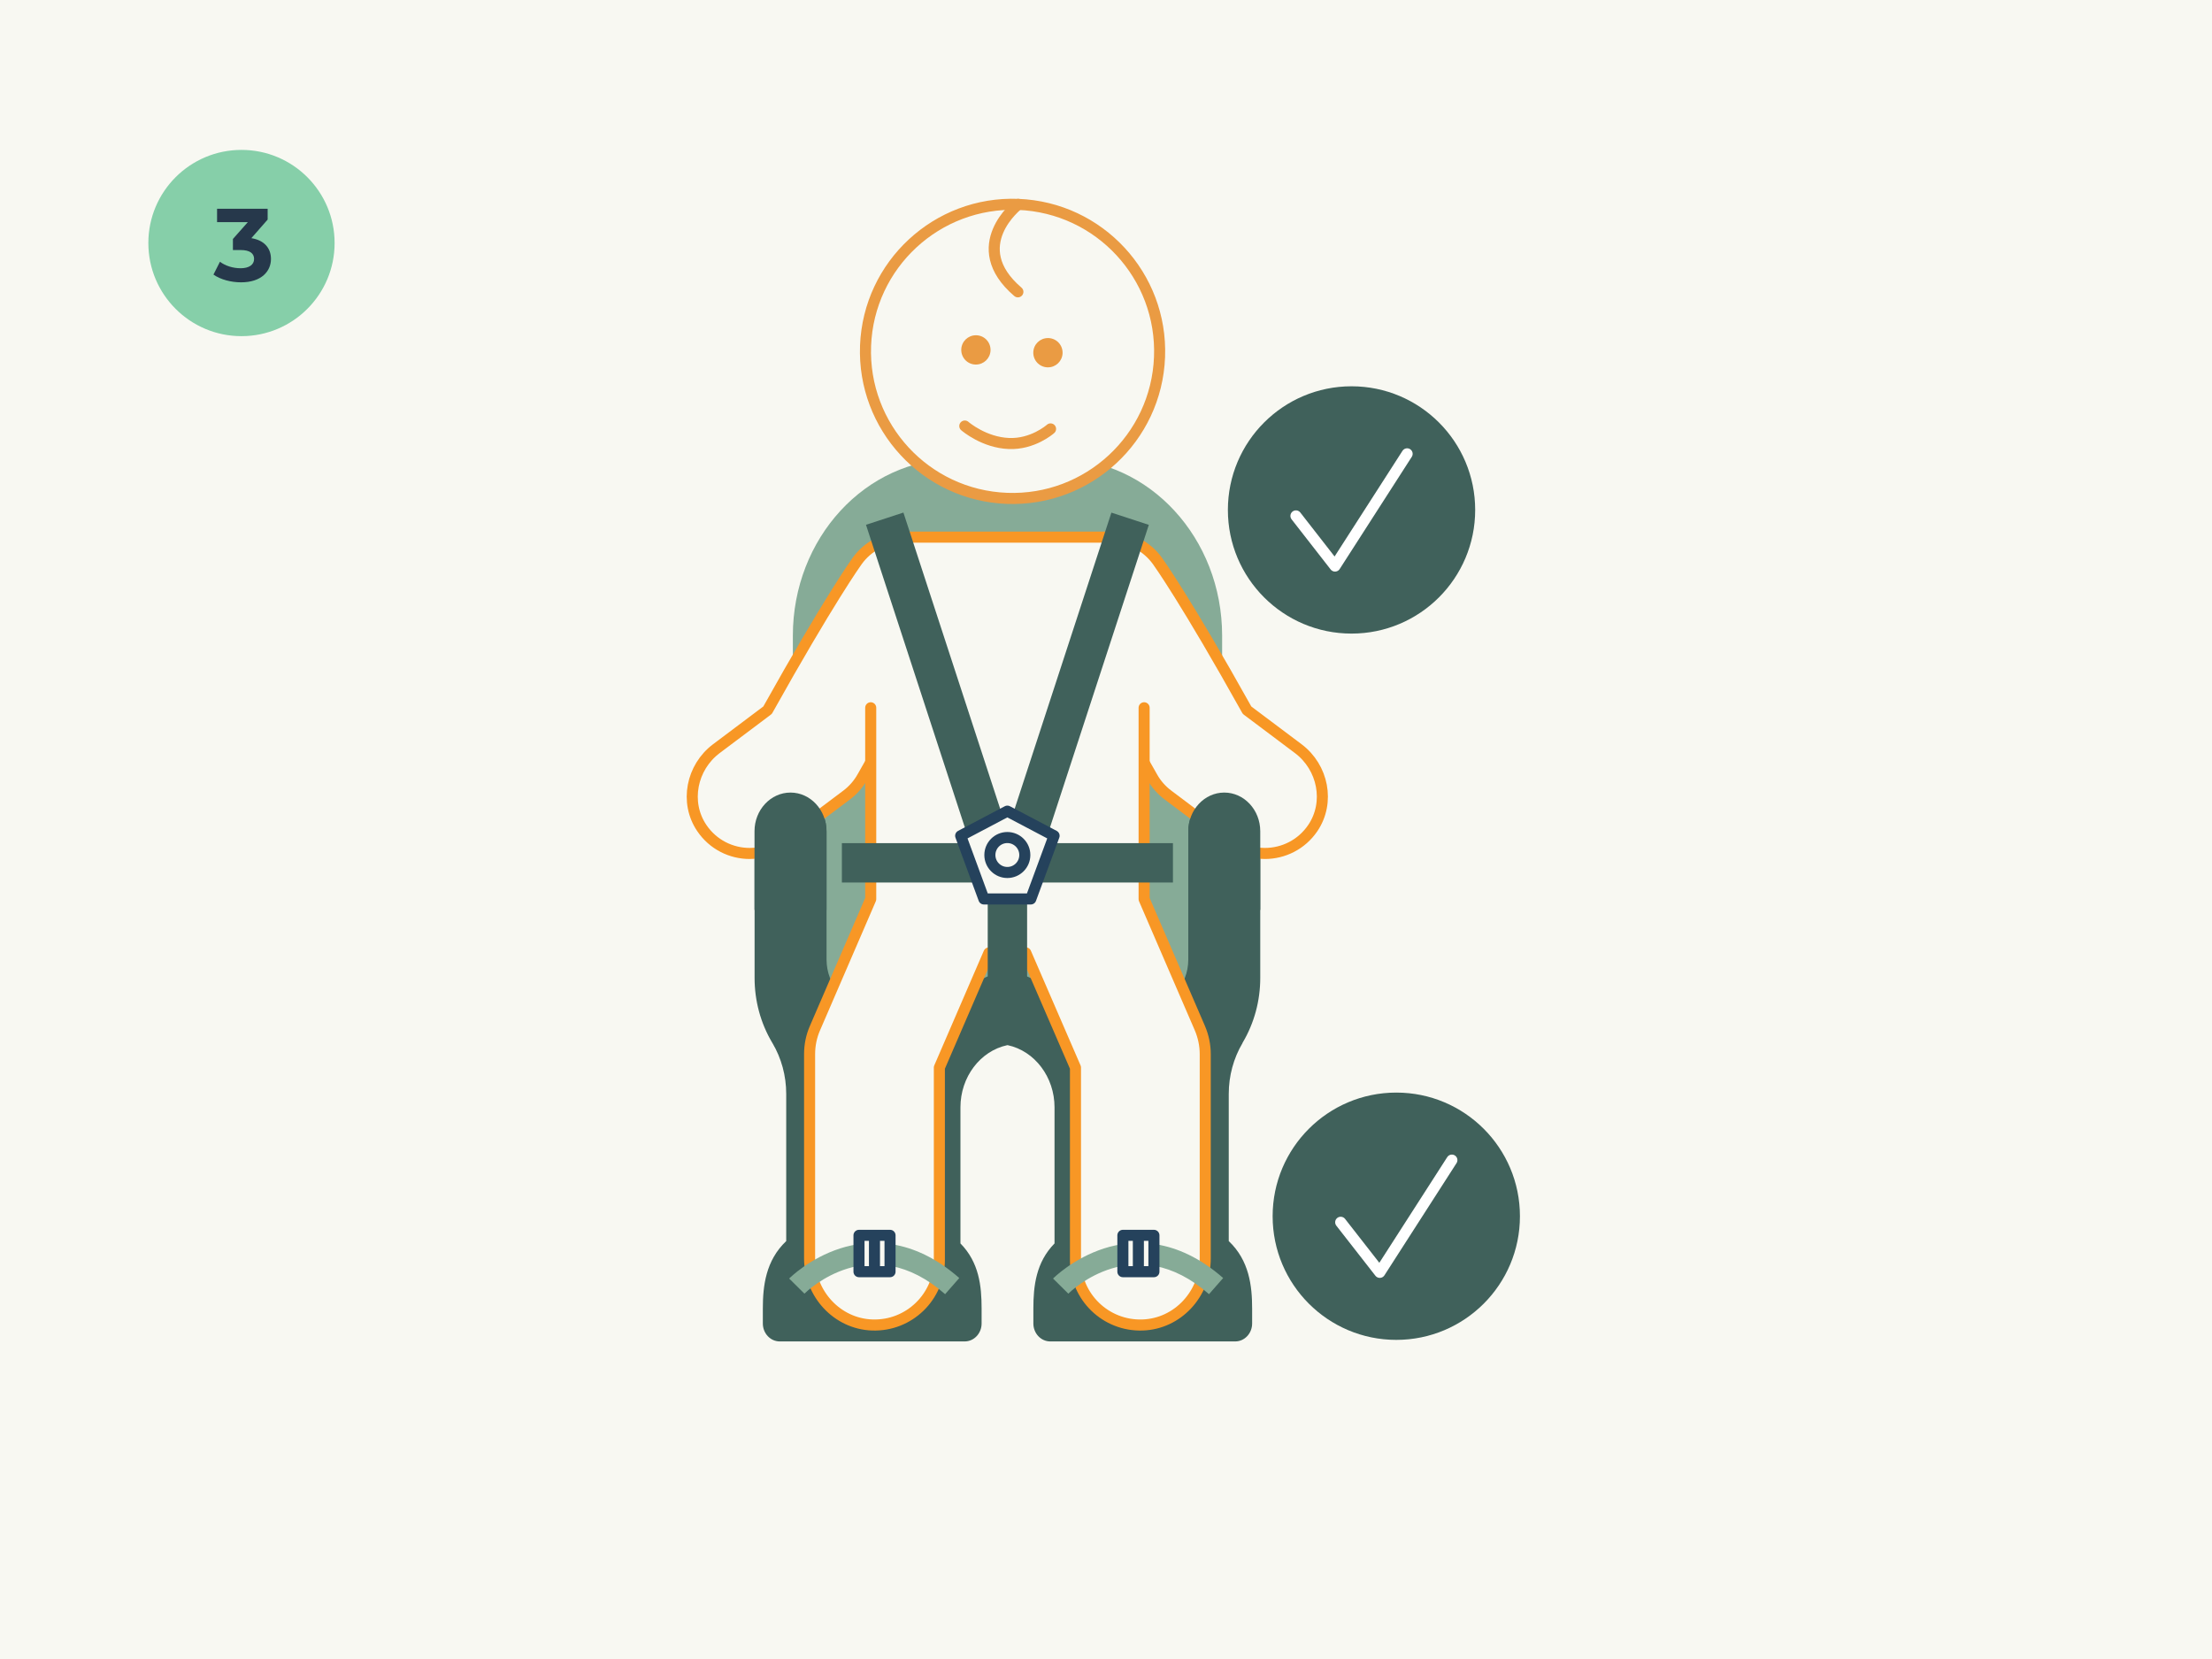 <?xml version="1.0" encoding="UTF-8"?>
<svg xmlns="http://www.w3.org/2000/svg" viewBox="0 0 300 225">
  <defs>
    <style>
      .cls-1 {
        stroke-miterlimit: 10;
      }

      .cls-1, .cls-2, .cls-3, .cls-4, .cls-5, .cls-6, .cls-7 {
        stroke-width: 1.5px;
      }

      .cls-1, .cls-2, .cls-3, .cls-4, .cls-6, .cls-7 {
        stroke-linecap: round;
      }

      .cls-1, .cls-3 {
        stroke: #ea9b43;
      }

      .cls-1, .cls-6, .cls-7 {
        fill: none;
      }

      .cls-2 {
        stroke: #f89725;
      }

      .cls-2, .cls-3, .cls-8, .cls-4, .cls-5 {
        fill: #f8f8f2;
      }

      .cls-2, .cls-3, .cls-4, .cls-5, .cls-6, .cls-7 {
        stroke-linejoin: round;
      }

      .cls-9 {
        fill: #ea9b43;
      }

      .cls-10 {
        fill: #86cfa9;
      }

      .cls-11 {
        fill: #40615b;
      }

      .cls-12 {
        fill: #86ab97;
      }

      .cls-13 {
        fill: #26384b;
      }

      .cls-4, .cls-5, .cls-6 {
        stroke: #25425c;
      }

      .cls-7 {
        stroke: #fff;
      }
    </style>
  </defs>
  <g id="Achtergrond">
    <rect class="cls-8" width="300" height="225"/>
  </g>
  <g id="_4van_Veiligmeeopdefiets_3_Riempjes" data-name="4van_Veiligmeeopdefiets_3_Riempjes">
    <g>
      <path class="cls-12" d="m129.59,62.25c-12.19,0-22.06,10.73-22.06,23.96v85.12c0,1.87,1.4,3.39,3.12,3.39h10.99c1.72,0,3.12-1.52,3.12-3.39v-21.15c0-5.14,3.84-9.31,8.58-9.31h6.6c4.74,0,8.58,4.17,8.58,9.31v21.15c0,1.87,1.4,3.39,3.12,3.39h10.99c1.72,0,3.12-3.46,3.12-5.33v-83.18c0-13.23-9.88-23.96-22.06-23.96h-14.08Z"/>
      <path class="cls-11" d="m168.5,141.46l.05-.08c1.55-2.62,2.37-5.64,2.37-8.75v-19.9c0-2.89-2.19-5.24-4.88-5.24s-4.88,2.35-4.88,5.24v17.41c0,3.5-2.6,6.35-5.8,6.35h-8.07c-2.01,0-3.93-.83-5.4-2.33-1.43-1.45-3.3-2.24-5.25-2.22-1.97-.02-3.85.76-5.27,2.22-1.47,1.5-3.39,2.33-5.4,2.33h-8.07c-3.2,0-5.8-2.85-5.8-6.35v-17.41c0-2.89-2.19-5.24-4.88-5.24s-4.88,2.35-4.88,5.24v19.9c0,3.11.82,6.13,2.37,8.75l.05.08c1.22,2.06,1.87,4.45,1.87,6.9v19.96c-2.79,2.65-3.17,6.1-3.17,9.15v2.03c0,1.34,1.03,2.43,2.29,2.43h25.09c1.26,0,2.29-1.09,2.29-2.43v-2.03c0-3.08-.35-6.27-2.87-8.83v-18.46c0-4.1,2.67-7.64,6.35-8.43h.03s.03,0,.03,0c3.68.79,6.35,4.34,6.35,8.43v18.46c-2.51,2.56-2.87,5.76-2.87,8.83v2.03c0,1.34,1.03,2.43,2.29,2.43h25.09c1.26,0,2.29-1.09,2.29-2.43v-2.03c0-3.05-.38-6.5-3.17-9.15v-19.96c0-2.45.65-4.84,1.87-6.9Z"/>
      <path class="cls-2" d="m151.49,96.97s4.41,7.74,4.77,8.4c.53.96,1.27,1.8,2.15,2.46l8.45,6.35c1.41,1.06,3.06,1.57,4.69,1.57,2.5,0,4.97-1.19,6.5-3.45,2.35-3.48,1.39-8.23-1.97-10.76l-6.95-5.22s0,0,0,0c-8.29-14.86-12-20.03-12.16-20.25-1.44-1.99-3.64-3.1-5.91-3.22,0,0,0,0,0,0h0-28.89s0,0,0,0c-2.27.12-4.47,1.23-5.91,3.22-.16.22-3.86,5.39-12.16,20.25,0,0,0,0,0,0l-6.95,5.22c-3.36,2.53-4.32,7.28-1.97,10.76,1.53,2.26,3.99,3.45,6.5,3.45,1.64,0,3.29-.51,4.69-1.57l8.45-6.35c.88-.66,1.61-1.5,2.15-2.46.36-.66,4.77-8.4,4.77-8.4"/>
      <g>
        <path class="cls-11" d="m166.04,107.49h0c-2.69,0-4.88,2.35-4.88,5.24v10.68h9.76v-10.68c0-2.89-2.19-5.24-4.88-5.24Z"/>
        <path class="cls-11" d="m107.21,107.49c-2.69,0-4.88,2.35-4.88,5.24v10.68h9.76v-10.68c0-2.89-2.19-5.24-4.88-5.24Z"/>
      </g>
      <path class="cls-2" d="m118.09,95.99v25.95s-7.57,17.52-7.57,17.52c-.48,1.1-.72,2.29-.72,3.5v27.71c0,4.78,3.72,8.87,8.5,9.03,5,.17,9.1-3.84,9.1-8.79v-26.12s0,0,0,0l6.72-15.55s.01-.01.02-.01h4.98s6.74,15.56,6.74,15.56c0,0,0,0,0,0v26.12c0,4.96,4.1,8.96,9.1,8.79,4.78-.16,8.5-4.24,8.5-9.03v-27.71c0-1.2-.25-2.39-.72-3.5,0,0-7.57-17.52-7.57-17.52v-25.95"/>
      <g>
        <rect class="cls-11" x="124.16" y="69.26" width="5.34" height="44.11" transform="translate(-22.08 43.89) rotate(-18.09)"/>
        <rect class="cls-11" x="124.37" y="88.65" width="44.11" height="5.34" transform="translate(14.15 202.15) rotate(-71.91)"/>
      </g>
      <rect class="cls-11" x="133.96" y="122.08" width="5.34" height="11.8"/>
      <g>
        <rect class="cls-11" x="114.18" y="114.35" width="18.46" height="5.34"/>
        <rect class="cls-11" x="140.62" y="114.35" width="18.46" height="5.34"/>
      </g>
      <g>
        <polygon class="cls-4" points="139.8 121.92 133.44 121.92 130.29 113.35 136.62 110.01 142.96 113.35 139.8 121.92"/>
        <circle class="cls-6" cx="136.62" cy="115.96" r="2.37"/>
      </g>
      <g>
        <path class="cls-12" d="m128.18,175.52c-10.08-8.85-18.71-.43-19.08-.07l-2.07-2.05c.11-.11,2.75-2.74,6.9-4.08,3.88-1.24,9.83-1.56,16.17,4.01l-1.92,2.19Z"/>
        <rect class="cls-4" x="116.5" y="167.54" width="4.21" height="4.93"/>
        <line class="cls-5" x1="118.6" y1="167.95" x2="118.6" y2="172.48"/>
      </g>
      <g>
        <path class="cls-12" d="m163.97,175.52c-10.08-8.85-18.71-.43-19.08-.07l-2.07-2.05c.11-.11,2.75-2.74,6.9-4.08,3.88-1.24,9.83-1.56,16.17,4.01l-1.92,2.19Z"/>
        <rect class="cls-4" x="152.29" y="167.54" width="4.21" height="4.93"/>
        <line class="cls-5" x1="154.39" y1="167.95" x2="154.39" y2="172.48"/>
      </g>
      <g>
        <circle class="cls-11" cx="189.37" cy="164.95" r="16.77"/>
        <polyline class="cls-7" points="181.83 165.77 187.13 172.56 196.91 157.34"/>
      </g>
      <g>
        <circle class="cls-11" cx="183.3" cy="69.16" r="16.77"/>
        <polyline class="cls-7" points="175.76 69.97 181.06 76.77 190.84 61.55"/>
      </g>
      <g>
        <path class="cls-3" d="m157.26,48.43c-.43,11.01-9.7,19.58-20.71,19.16-11.01-.43-19.58-9.7-19.16-20.71.43-11.01,9.7-19.59,20.71-19.16,11.01.43,19.59,9.7,19.16,20.71Z"/>
        <path class="cls-3" d="m138.1,27.72s-7.3,5.65-.05,11.86"/>
        <g>
          <g>
            <path class="cls-9" d="m132.31,48.69c-.33-.01-.64-.15-.86-.4-.22-.24-.34-.56-.33-.89.03-.67.57-1.19,1.24-1.19.73.03,1.26.6,1.24,1.29-.03.67-.57,1.19-1.23,1.19h-.05Z"/>
            <path class="cls-9" d="m132.35,46.97h.02c.18,0,.29.1.34.16.05.06.14.17.13.35-.01.26-.22.47-.5.47h0c-.18,0-.29-.1-.34-.16-.05-.06-.14-.17-.13-.35.01-.26.22-.47.48-.47m0-1.5c-1.06,0-1.94.84-1.98,1.91-.04,1.1.81,2.02,1.91,2.06.03,0,.05,0,.08,0,1.06,0,1.94-.84,1.98-1.91.04-1.1-.81-2.02-1.91-2.06-.03,0-.05,0-.08,0h0Z"/>
          </g>
          <g>
            <path class="cls-9" d="m142.07,49.07c-.33-.01-.63-.15-.86-.4-.22-.24-.34-.56-.33-.89.03-.67.57-1.19,1.23-1.19.38.01.69.15.91.4.22.24.34.56.33.89-.03.67-.57,1.19-1.24,1.19h-.05Z"/>
            <path class="cls-9" d="m142.12,47.35h.02c.27.01.48.24.47.51-.01.26-.22.47-.5.47h0c-.18,0-.29-.1-.34-.16-.05-.06-.14-.17-.13-.35.01-.26.22-.47.48-.47m0-1.5c-1.06,0-1.94.84-1.98,1.91-.04,1.1.81,2.02,1.91,2.06.03,0,.05,0,.08,0,1.06,0,1.94-.84,1.98-1.91.04-1.1-.81-2.02-1.91-2.06-.03,0-.05,0-.08,0h0Z"/>
          </g>
        </g>
        <path class="cls-1" d="m130.85,57.78c.11.09,2.62,2.24,5.99,2.37,3.21.13,5.54-1.89,5.64-1.98"/>
      </g>
    </g>
  </g>
  <g id="Nummertjes">
    <g>
      <circle class="cls-10" cx="32.75" cy="32.96" r="12.63"/>
      <path class="cls-13" d="m36.75,35.12c0,1.65-1.27,3.17-4.06,3.17-1.37,0-2.79-.38-3.74-1.05l.88-1.74c.74.56,1.78.88,2.8.88,1.13,0,1.83-.46,1.83-1.26,0-.74-.55-1.21-1.83-1.21h-1.04v-1.5l2.02-2.28h-4.17v-1.82h6.86v1.47l-2.21,2.52c1.76.28,2.66,1.37,2.66,2.82Z"/>
    </g>
  </g>
</svg>